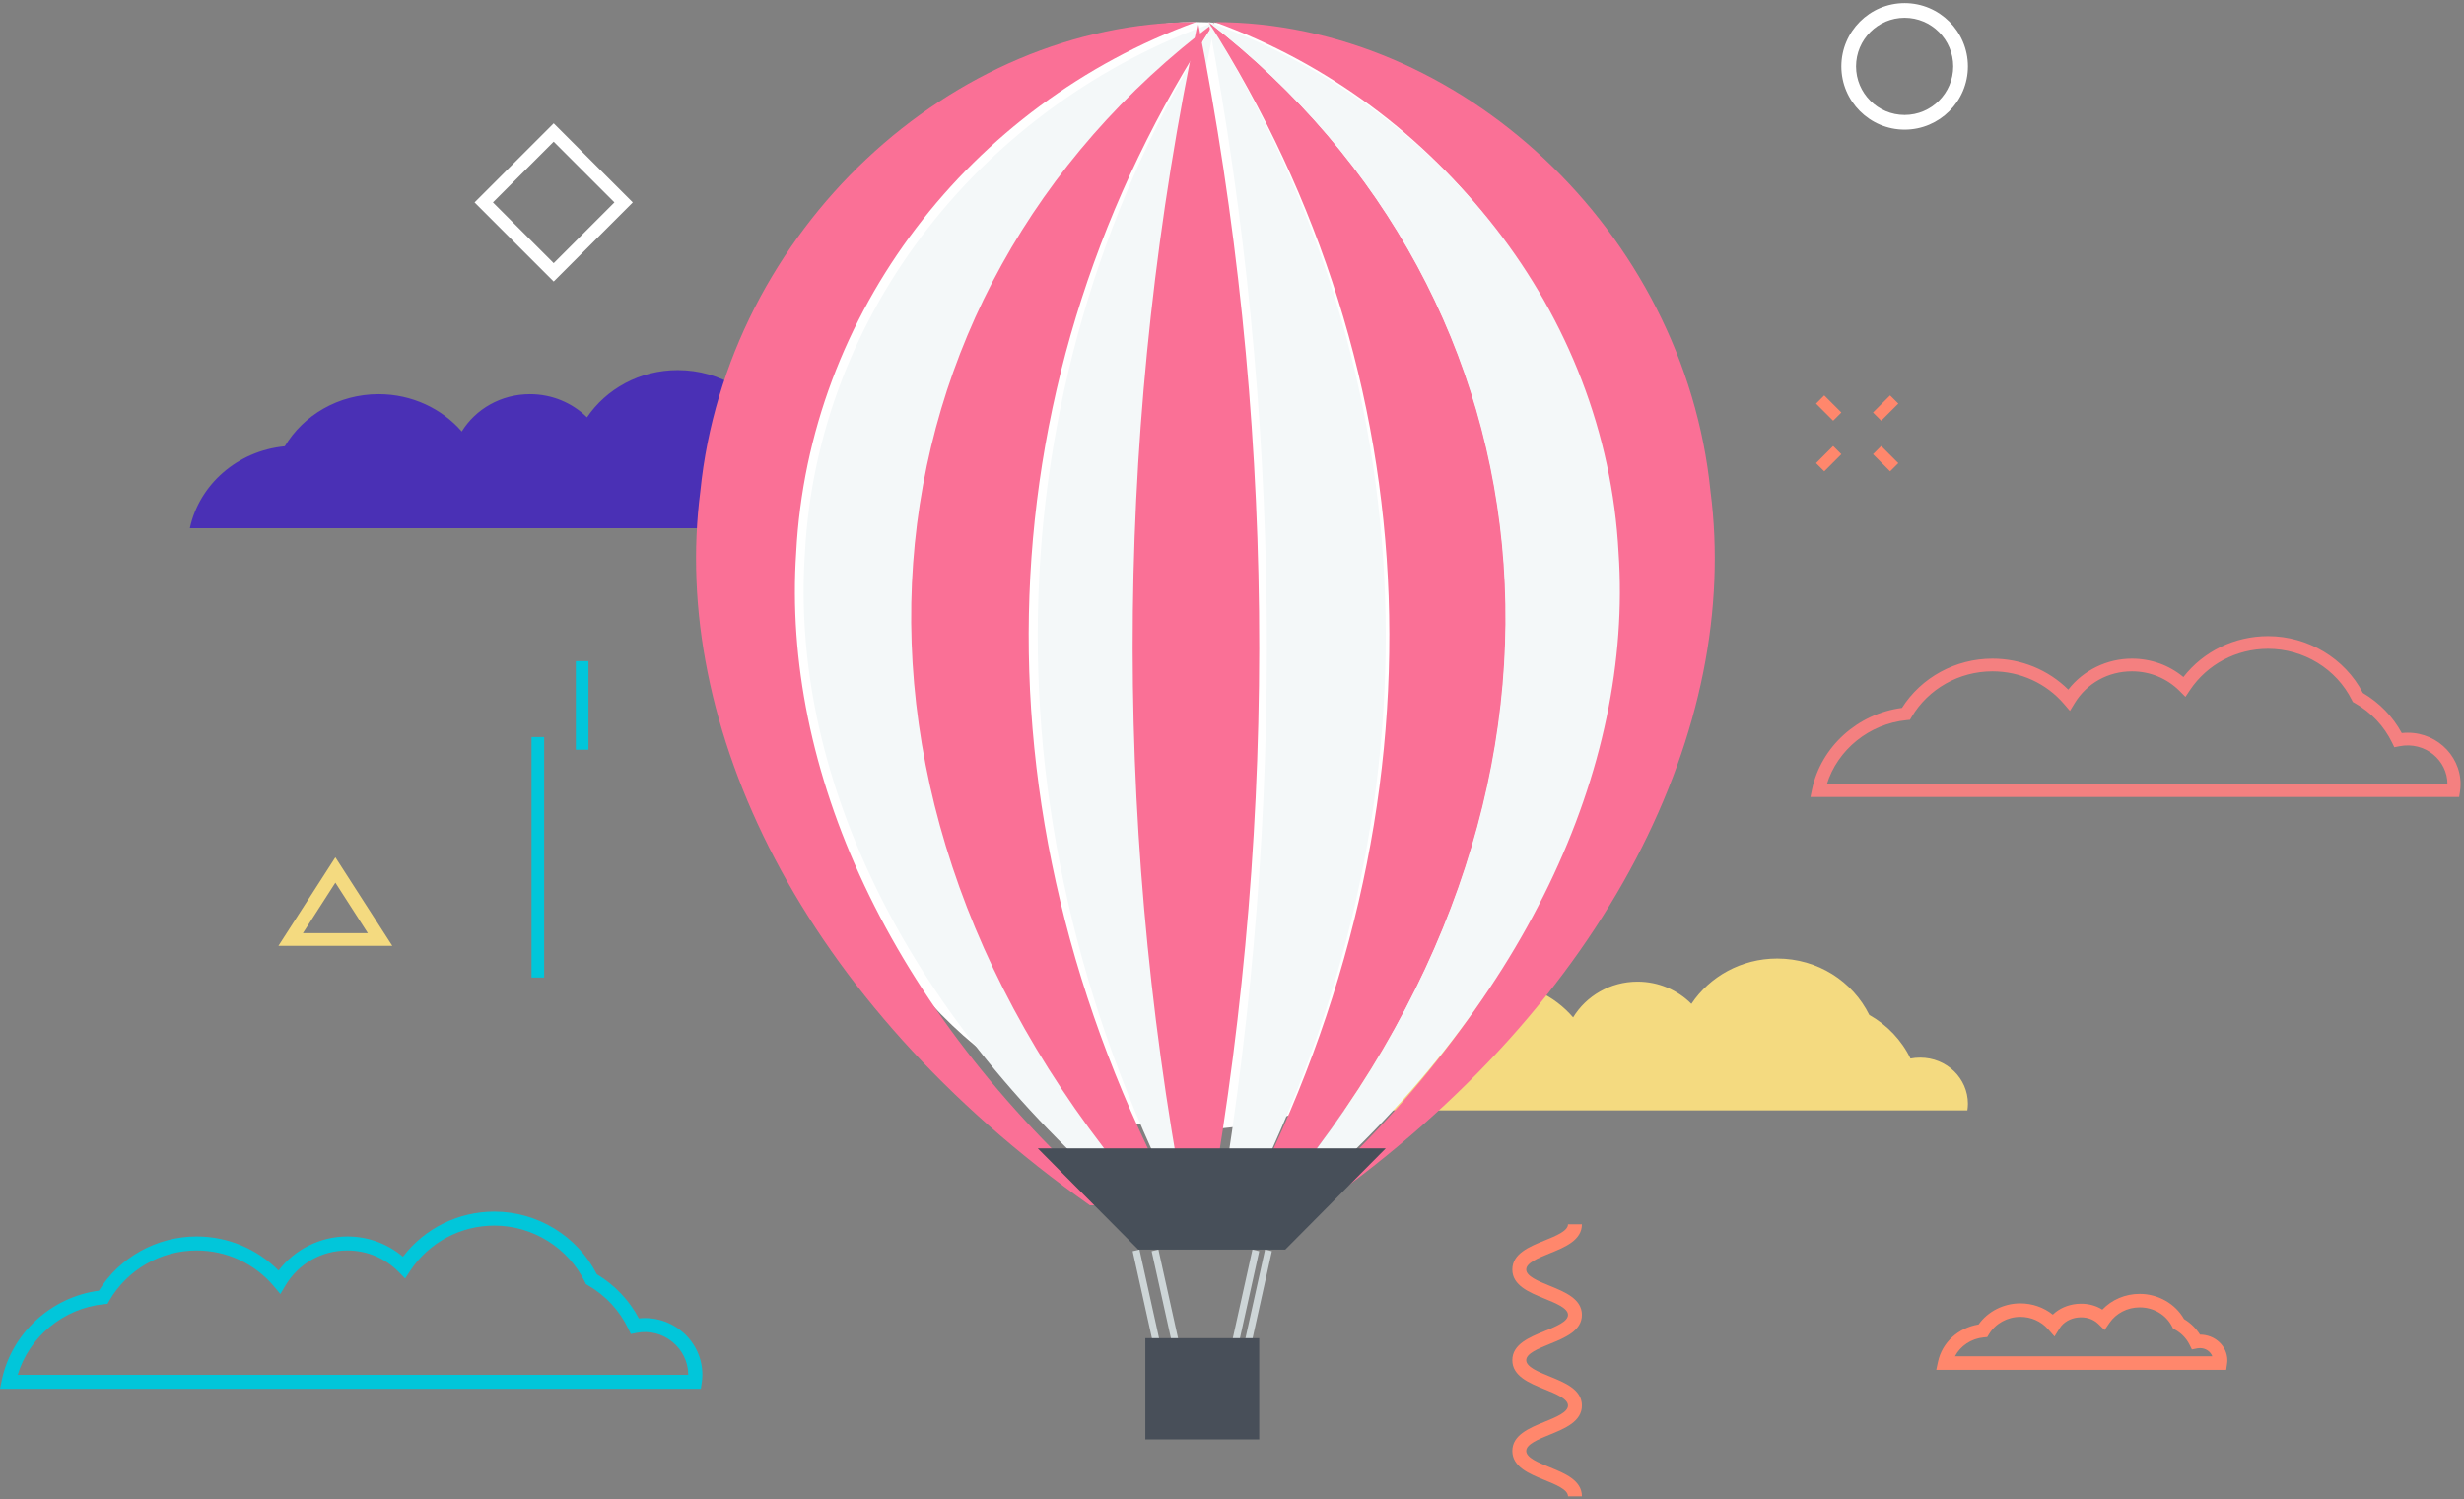 <?xml version="1.0" encoding="UTF-8"?>
<svg width="396px" height="241px" viewBox="0 0 396 241" version="1.1" xmlns="http://www.w3.org/2000/svg" xmlns:xlink="http://www.w3.org/1999/xlink">
    <rect x="0" y="0" width="396" height="241" fill="#808080" stroke="none"/>
    <!-- Generator: sketchtool 52.6 (67491) - http://www.bohemiancoding.com/sketch -->
    <title>330CAAD4-F3BD-4500-BB39-E8344C052C64@3x</title>
    <desc>Created with sketchtool.</desc>
    <g id="Page-1" stroke="none" stroke-width="1" fill="none" fill-rule="evenodd">
        <g id="AboutUs" transform="translate(-641, -276)">
            <g id="P" transform="translate(641, 276.5)">
                <path d="M140.005,84.407 C140.06,84.043 141.356,83.675 141.356,83.296 C141.356,79.027 137.728,75.564 133.246,75.564 C132.68,75.564 132.128,75.622 131.594,75.727 C130.09,72.662 127.631,70.112 124.582,68.418 C121.782,62.845 115.836,58.983 108.922,58.983 C102.802,58.983 97.435,62.011 94.339,66.572 C92.022,64.289 88.773,62.854 85.177,62.854 C80.501,62.854 76.431,65.26 74.213,68.841 C71.025,65.186 66.224,62.854 60.852,62.854 C54.386,62.854 48.756,66.23 45.765,71.227 C38.16,71.961 32.008,77.377 30.508,84.407 L140.005,84.407 Z" id="Fill-8" fill="#4A30B5"></path>
                <ellipse id="Oval" fill="#FFFFFF" cx="192.203" cy="92.034" rx="67.119" ry="88.983"></ellipse>
                <g id="D3">
                    <path d="M2.844,220.466 L110.61,220.466 L110.61,220.445 C110.607,216.204 106.593,212.853 102.254,213.733 L101.38,213.913 L101,213.111 C99.596,210.15 97.341,207.715 94.474,206.067 L94.174,205.894 L94.022,205.581 C91.346,200.055 85.628,196.484 79.455,196.484 C73.962,196.484 68.892,199.22 65.886,203.802 L65.112,204.986 L64.119,203.971 C61.916,201.715 58.969,200.475 55.816,200.475 C51.697,200.475 47.983,202.578 45.877,206.102 L45.057,207.475 L44.026,206.248 C40.943,202.58 36.411,200.475 31.6,200.475 C25.82,200.475 20.443,203.571 17.565,208.551 L17.279,209.054 L16.695,209.113 C10.202,209.759 4.689,214.347 2.844,220.466 Z M112.634,222.712 L0,222.712 L0.277,221.364 C1.831,213.814 8.208,207.96 15.891,206.943 C19.232,201.554 25.2,198.229 31.6,198.229 C36.588,198.229 41.309,200.208 44.766,203.71 C47.361,200.296 51.468,198.229 55.816,198.229 C59.133,198.229 62.261,199.375 64.757,201.484 C68.24,196.924 73.64,194.237 79.455,194.237 C86.38,194.237 92.804,198.177 95.916,204.301 C98.797,206.028 101.116,208.466 102.675,211.397 C108.154,210.82 112.881,215.099 112.881,220.445 C112.881,220.895 112.843,221.328 112.779,221.755 L112.634,222.712 Z" id="Fill-1" fill="#01C6DA"></path>
                    <g id="Group-5" transform="translate(290.573, 101.695)" fill="#F48080">
                        <path d="M3.024,23.86 L102.773,23.86 L102.773,23.844 C102.773,19.997 99.179,16.929 95.039,17.747 L94.228,17.91 L93.876,17.182 C92.577,14.492 90.491,12.279 87.84,10.784 L87.56,10.627 L87.419,10.343 C84.942,5.327 79.649,2.084 73.936,2.084 C68.854,2.084 64.159,4.569 61.379,8.728 L60.66,9.803 L59.741,8.881 C57.699,6.835 54.972,5.709 52.055,5.709 C48.245,5.709 44.805,7.618 42.856,10.816 L42.097,12.062 L41.142,10.949 C38.287,7.618 34.094,5.709 29.638,5.709 C24.291,5.709 19.314,8.52 16.652,13.042 L16.383,13.498 L15.845,13.551 C9.837,14.139 4.732,18.304 3.024,23.86 Z M104.649,25.9 L0.392,25.9 L0.648,24.676 C2.086,17.82 7.989,12.505 15.1,11.581 C18.193,6.688 23.715,3.669 29.638,3.669 C34.256,3.669 38.625,5.466 41.828,8.644 C44.229,5.546 48.031,3.669 52.055,3.669 C55.123,3.669 58.019,4.709 60.332,6.625 C63.557,2.484 68.555,0.045 73.936,0.045 C80.348,0.045 86.292,3.62 89.175,9.18 C91.839,10.749 93.984,12.962 95.426,15.626 C100.548,15.073 104.876,18.989 104.876,23.844 C104.876,24.247 104.838,24.641 104.781,25.029 L104.649,25.9 Z" id="Fill-3"></path>
                    </g>
                    <path d="M314.185,217.494 L355.555,217.494 C355.27,216.727 354.495,216.175 353.584,216.175 C353.43,216.175 353.286,216.185 353.16,216.211 L352.269,216.389 L351.884,215.611 C351.384,214.599 350.576,213.765 349.551,213.202 L349.246,213.035 L349.094,212.734 C348.121,210.816 346.121,209.624 343.877,209.624 C341.909,209.624 340.094,210.56 339.016,212.127 L338.231,213.273 L337.226,212.29 C335.519,210.61 332.271,210.972 331.016,212.981 L330.19,214.305 L329.146,213.124 C328.04,211.869 326.418,211.15 324.697,211.15 C322.63,211.15 320.705,212.209 319.673,213.915 L319.379,214.398 L318.792,214.454 C316.791,214.647 315.05,215.834 314.185,217.494 Z M357.783,219.661 L311.186,219.661 L311.466,218.361 C312.134,215.254 314.72,212.905 317.987,212.372 C319.482,210.27 322.004,208.983 324.697,208.983 C326.627,208.983 328.469,209.631 329.917,210.792 C331.938,208.812 335.482,208.454 337.875,209.984 C339.396,208.385 341.562,207.458 343.877,207.458 C346.848,207.458 349.606,209.035 351.003,211.501 C352.061,212.14 352.937,212.994 353.577,214.008 L353.582,214.008 C356.002,214.008 357.966,215.863 357.966,218.144 C357.966,218.346 357.945,218.536 357.918,218.723 L357.783,219.661 Z" id="Fill-6" fill="#FF876C"></path>
                    <path d="M316.183,177.966 C316.231,177.627 316.271,177.27 316.271,176.904 C316.271,172.802 312.842,169.488 308.609,169.488 C308.076,169.488 307.552,169.532 307.046,169.633 C305.625,166.691 303.305,164.247 300.42,162.622 C297.775,157.258 292.155,153.559 285.62,153.559 C279.837,153.559 274.764,156.463 271.832,160.848 C269.649,158.645 266.575,157.272 263.18,157.272 C258.768,157.272 254.912,159.587 252.823,163.021 C249.812,159.514 245.271,157.272 240.196,157.272 C234.085,157.272 228.768,160.52 225.94,165.325 C218.756,166.021 212.94,171.218 211.525,177.966 L316.183,177.966 Z" id="Fill-10" fill="#F4DA80"></path>
                    <polygon id="Fill-12" fill="#CDD5D7" points="186.029 218.644 182.034 200.596 183.124 200.339 187.119 218.387"></polygon>
                    <polygon id="Fill-14" fill="#CDD5D7" points="189.08 218.644 185.085 200.596 186.174 200.339 190.169 218.387"></polygon>
                    <polygon id="Fill-16" fill="#CDD5D7" points="200.411 218.644 199.322 218.387 203.317 200.339 204.407 200.596"></polygon>
                    <polygon id="Fill-18" fill="#CDD5D7" points="198.378 218.644 197.288 218.387 201.283 200.339 202.373 200.596"></polygon>
                    <polygon id="Fill-20" fill="#484F59" points="184.068 230.847 202.373 230.847 202.373 214.576 184.068 214.576"></polygon>
                    <path d="M127.957,88.338 C129.948,49.752 155.936,16.242 192.203,3.051 C153.011,3.042 116.781,36.554 112.556,78.442 C107.681,116.011 128.577,160.31 175.151,193.22 L178.718,193.22 C142.597,161.476 125.656,122.876 127.957,88.338" id="Fill-22" fill="#FA7096"></path>
                    <path d="M259.505,88.334 C261.799,122.873 244.865,161.476 208.746,193.22 L212.313,193.22 C258.892,160.31 279.777,116.006 274.901,78.44 C270.677,36.554 234.448,3.051 195.254,3.051 C231.523,16.242 257.51,49.752 259.505,88.334" id="Fill-23" fill="#FA7096"></path>
                    <path d="M129.364,88.338 C127.005,122.876 144.379,161.476 181.424,193.22 L185.068,193.22 C128.347,127.848 137.563,46.807 195.254,3.051 C158.059,16.242 131.406,49.752 129.364,88.338" id="Fill-24" fill="#F4F8F9"></path>
                    <path d="M184.961,193.22 L189.081,193.22 C154.871,129.102 158.198,59.312 195.254,3.051 C136.956,46.805 127.642,127.845 184.961,193.22" id="Fill-25" fill="#FA7096"></path>
                    <path d="M189.383,193.22 L193.26,193.22 C182.23,129.745 182.94,65.606 195.254,3.051 C160.001,59.312 156.833,129.102 189.383,193.22" id="Fill-26" fill="#F4F8F9"></path>
                    <path d="M190.391,193.22 L194.545,193.22 C205.632,129.756 204.925,65.706 192.53,3.051 C179.315,65.606 178.553,129.745 190.391,193.22" id="Fill-27" fill="#FA7096"></path>
                    <path d="M196.154,193.22 L200.112,193.22 C232.629,129.131 229.522,59.614 194.237,3.051 C206.031,65.706 206.705,129.756 196.154,193.22" id="Fill-28" fill="#F4F8F9"></path>
                    <path d="M200.231,193.22 L204.314,193.22 C260.367,127.891 251.41,47.298 194.237,3.051 C230.236,59.614 233.403,129.131 200.231,193.22" id="Fill-29" fill="#FA7096"></path>
                    <path d="M204.297,193.22 L208.073,193.22 C245.115,161.474 262.481,122.873 260.128,88.334 C258.082,49.75 231.432,16.242 194.237,3.051 C251.311,47.298 260.254,127.891 204.297,193.22" id="Fill-30" fill="#F4F8F9"></path>
                    <polygon id="Fill-31" fill="#474F59" points="182.94 200.339 166.78 184.068 194.744 184.068 222.712 184.068 206.556 200.339"></polygon>
                    <path d="M254.237,240 L252,240 C252,238.92 250.078,238.136 248.219,237.379 C245.796,236.39 243.051,235.27 243.051,232.702 C243.051,230.134 245.796,229.012 248.219,228.026 C250.078,227.268 252,226.484 252,225.404 C252,224.327 250.078,223.545 248.219,222.79 C245.798,221.803 243.051,220.684 243.051,218.116 C243.051,215.55 245.798,214.432 248.219,213.446 C250.078,212.691 252,211.906 252,210.831 C252,209.756 250.078,208.974 248.219,208.216 C245.798,207.23 243.051,206.113 243.051,203.547 C243.051,200.983 245.798,199.868 248.219,198.881 C250.078,198.126 252,197.346 252,196.271 L254.237,196.271 C254.237,198.837 251.49,199.955 249.065,200.939 C247.208,201.694 245.288,202.474 245.288,203.547 C245.288,204.622 247.21,205.404 249.067,206.161 C251.49,207.148 254.237,208.265 254.237,210.831 C254.237,213.397 251.49,214.514 249.067,215.501 C247.21,216.258 245.288,217.04 245.288,218.116 C245.288,219.193 247.21,219.977 249.069,220.735 C251.49,221.719 254.237,222.836 254.237,225.404 C254.237,227.973 251.49,229.092 249.069,230.081 C247.21,230.838 245.288,231.623 245.288,232.702 C245.288,233.782 247.21,234.566 249.069,235.324 C251.49,236.31 254.237,237.432 254.237,240" id="Fill-32" fill="#FF876C"></path>
                    <polygon id="Fill-33" fill="#01C6DA" points="92.542 120 94.576 120 94.576 105.763 92.542 105.763"></polygon>
                    <polygon id="Fill-34" fill="#01C6DA" points="85.424 156.61 87.458 156.61 87.458 117.966 85.424 117.966"></polygon>
                    <polygon id="Fill-35" fill="#FF876C" points="302.336 67.119 301.017 65.799 303.766 63.051 305.085 64.37"></polygon>
                    <polygon id="Fill-36" fill="#FF876C" points="293.184 75.254 291.864 73.936 294.613 71.186 295.932 72.504"></polygon>
                    <polygon id="Fill-37" fill="#FF876C" points="303.766 75.254 301.017 72.504 302.336 71.186 305.085 73.936"></polygon>
                    <polygon id="Fill-38" fill="#FF876C" points="294.613 67.119 291.864 64.37 293.184 63.051 295.932 65.799"></polygon>
                    <path d="M306.101,2.36 C301.794,2.36 298.292,5.864 298.292,10.171 C298.292,14.475 301.794,17.979 306.101,17.979 C310.407,17.979 313.911,14.475 313.911,10.171 C313.911,5.864 310.407,2.36 306.101,2.36 M306.101,20.339 C300.494,20.339 295.932,15.778 295.932,10.171 C295.932,4.561 300.494,0 306.101,0 C311.71,0 316.271,4.561 316.271,10.171 C316.271,15.778 311.71,20.339 306.101,20.339" id="Fill-39" fill="#FFFFFF"></path>
                    <path d="M79.222,32.033 L88.984,41.797 L98.746,32.033 L88.984,22.271 L79.222,32.033 Z M88.984,44.746 L76.271,32.033 L88.984,19.322 L101.695,32.033 L88.984,44.746 Z" id="Fill-40" fill="#FFFFFF"></path>
                    <path d="M48.675,149.488 L59.122,149.488 L53.899,141.363 L48.675,149.488 Z M63.051,151.525 L44.746,151.525 L53.899,137.288 L63.051,151.525 Z" id="Fill-41" fill="#F4DA80"></path>
                </g>
            </g>
        </g>
    </g>
</svg>